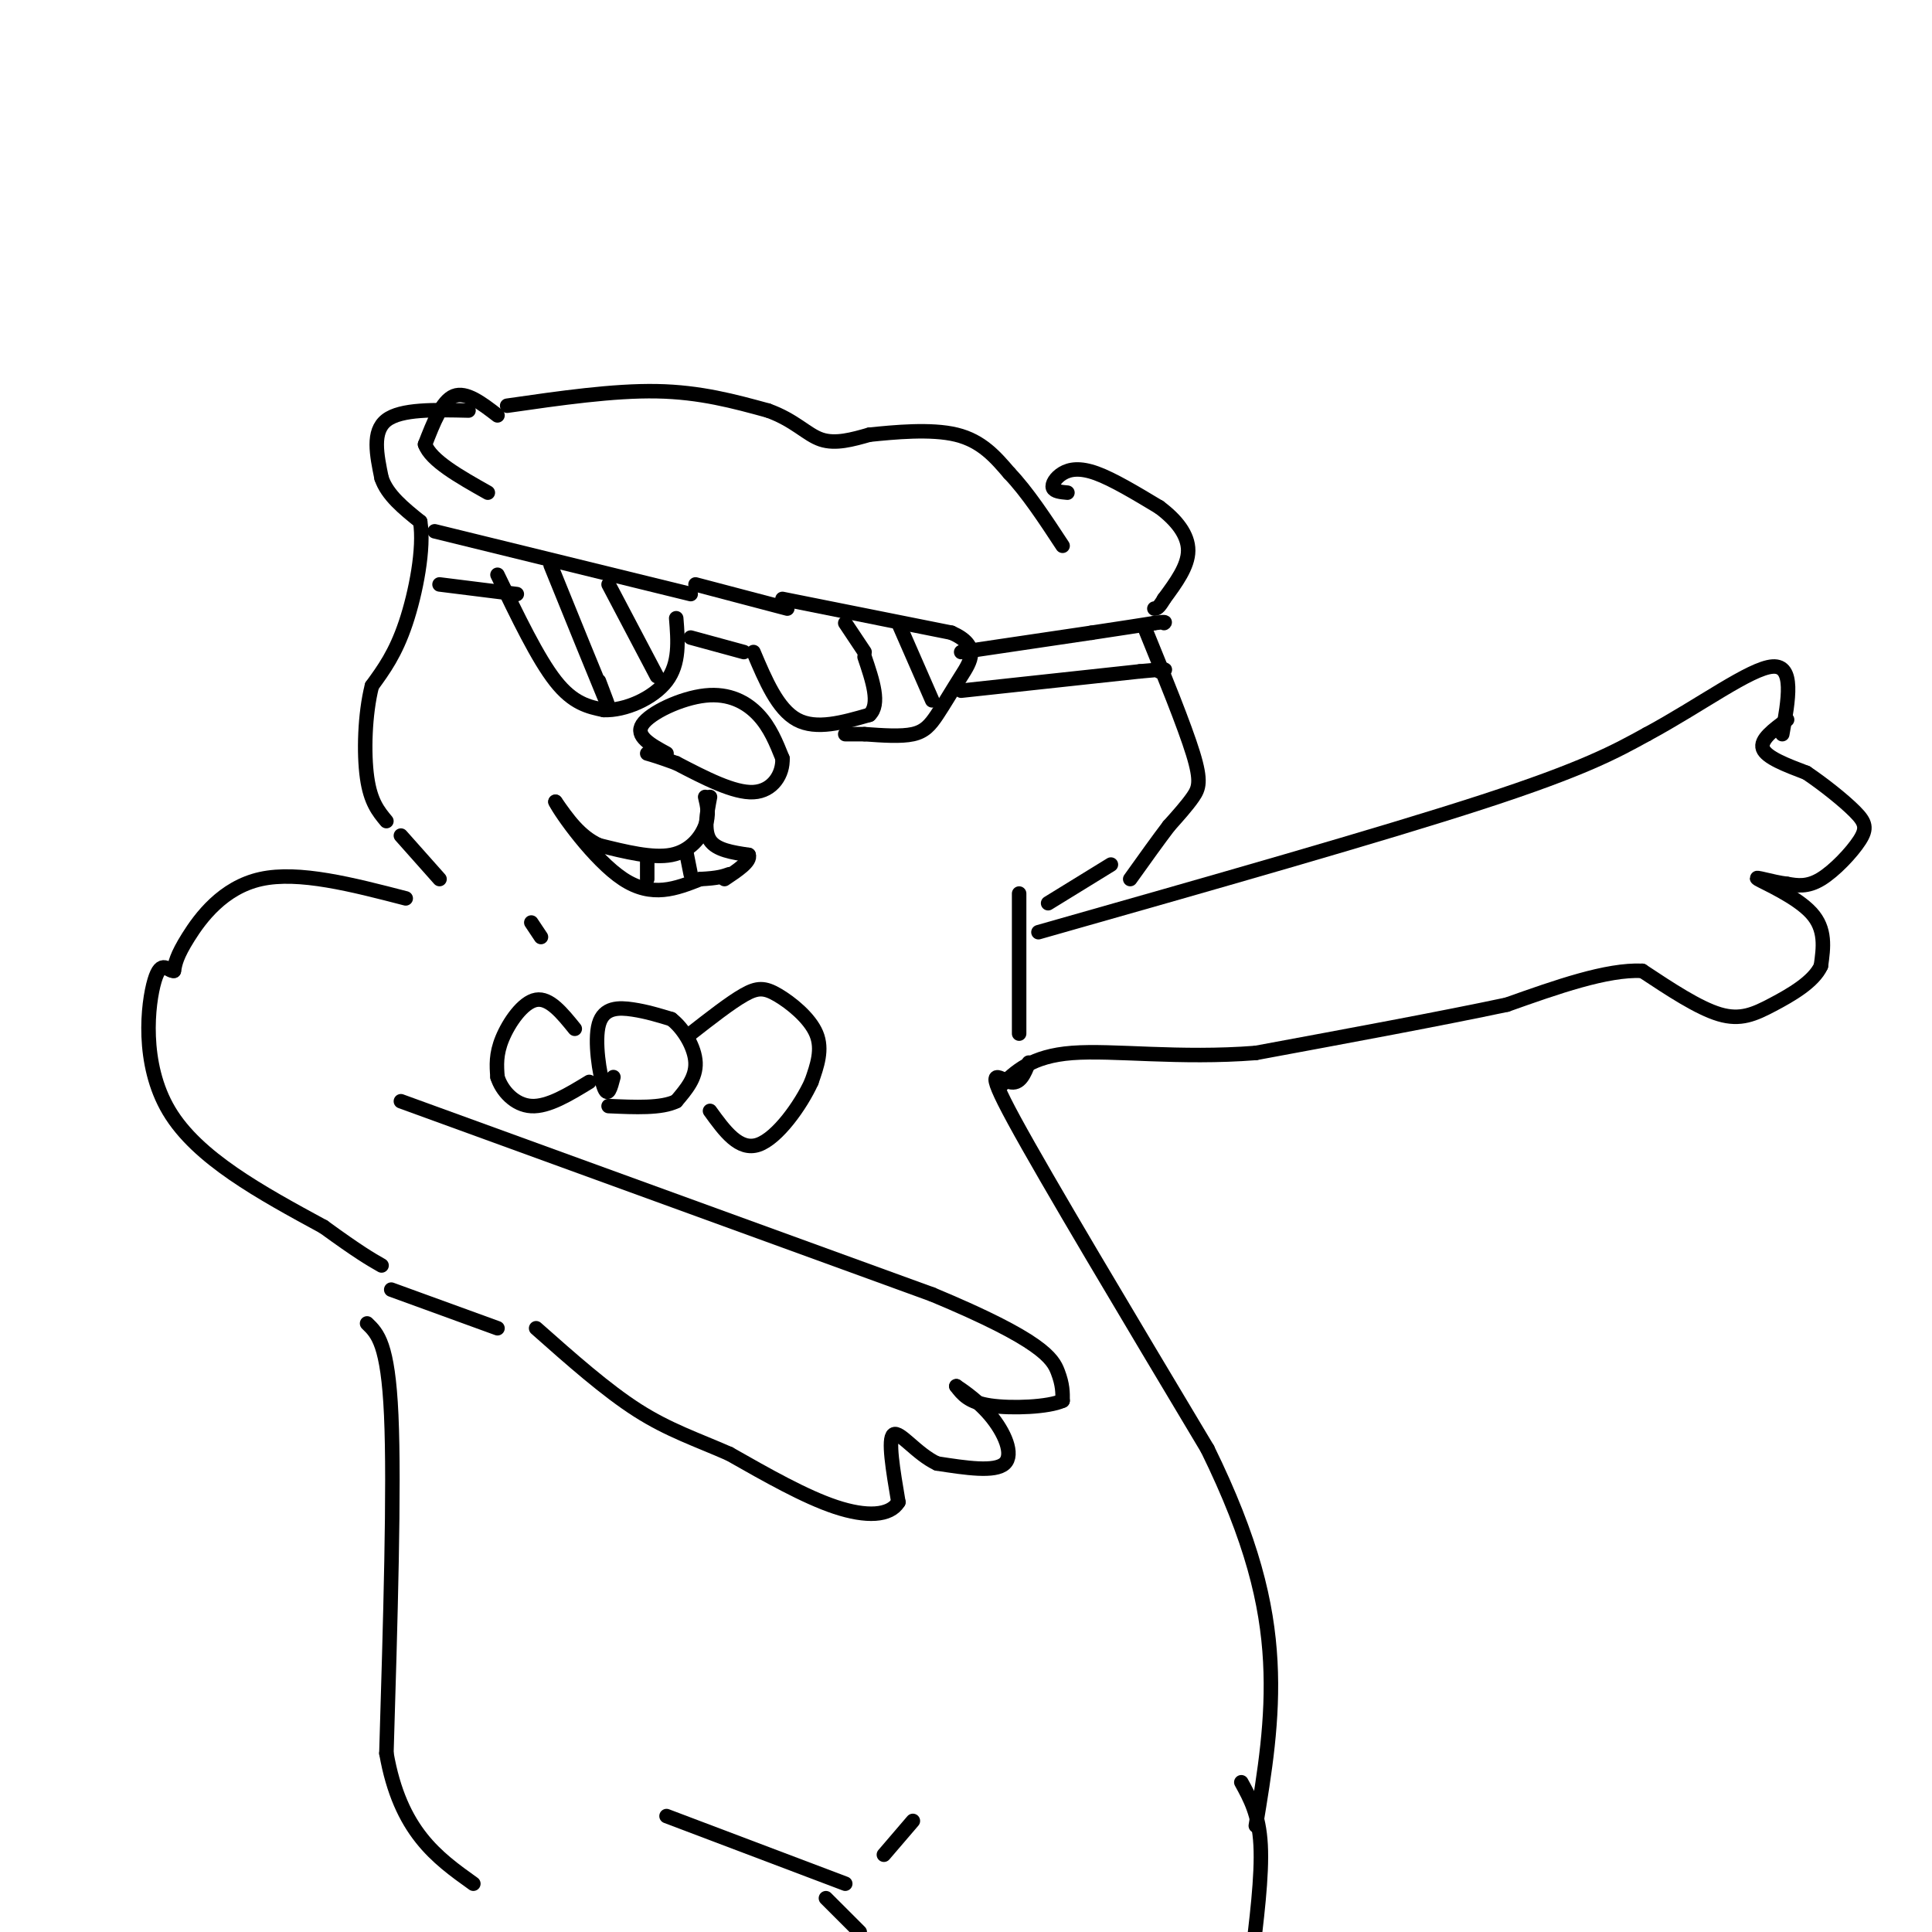 <svg viewBox='0 0 400 400' version='1.1' xmlns='http://www.w3.org/2000/svg' xmlns:xlink='http://www.w3.org/1999/xlink'><g fill='none' stroke='rgb(0,0,0)' stroke-width='3' stroke-linecap='round' stroke-linejoin='round'><path d='M105,84c11.000,-1.583 22.000,-3.167 31,-3c9.000,0.167 16.000,2.083 23,4'/><path d='M159,85c5.578,2.000 8.022,5.000 11,6c2.978,1.000 6.489,0.000 10,-1'/><path d='M180,90c5.067,-0.511 12.733,-1.289 18,0c5.267,1.289 8.133,4.644 11,8'/><path d='M209,98c3.667,3.833 7.333,9.417 11,15'/><path d='M221,102c-1.363,-0.125 -2.726,-0.250 -3,-1c-0.274,-0.750 0.542,-2.125 2,-3c1.458,-0.875 3.560,-1.250 7,0c3.440,1.250 8.220,4.125 13,7'/><path d='M240,105c3.578,2.644 6.022,5.756 6,9c-0.022,3.244 -2.511,6.622 -5,10'/><path d='M241,124c-1.167,2.000 -1.583,2.000 -2,2'/><path d='M103,86c-3.250,-2.500 -6.500,-5.000 -9,-4c-2.500,1.000 -4.250,5.500 -6,10'/><path d='M88,92c1.167,3.333 7.083,6.667 13,10'/><path d='M97,85c-7.000,-0.167 -14.000,-0.333 -17,2c-3.000,2.333 -2.000,7.167 -1,12'/><path d='M79,99c1.167,3.500 4.583,6.250 8,9'/><path d='M87,108c0.889,5.489 -0.889,14.711 -3,21c-2.111,6.289 -4.556,9.644 -7,13'/><path d='M77,142c-1.489,5.844 -1.711,13.956 -1,19c0.711,5.044 2.356,7.022 4,9'/><path d='M237,130c4.111,10.111 8.222,20.222 10,26c1.778,5.778 1.222,7.222 0,9c-1.222,1.778 -3.111,3.889 -5,6'/><path d='M242,171c-2.167,2.833 -5.083,6.917 -8,11'/><path d='M127,223c-0.571,2.214 -1.143,4.429 -2,2c-0.857,-2.429 -2.000,-9.500 -1,-13c1.000,-3.500 4.143,-3.429 7,-3c2.857,0.429 5.429,1.214 8,2'/><path d='M139,211c2.533,1.956 4.867,5.844 5,9c0.133,3.156 -1.933,5.578 -4,8'/><path d='M140,228c-3.000,1.500 -8.500,1.250 -14,1'/><path d='M143,214c4.101,-3.202 8.202,-6.405 11,-8c2.798,-1.595 4.292,-1.583 7,0c2.708,1.583 6.631,4.738 8,8c1.369,3.262 0.185,6.631 -1,10'/><path d='M168,224c-2.156,4.756 -7.044,11.644 -11,13c-3.956,1.356 -6.978,-2.822 -10,-7'/><path d='M119,213c-2.622,-3.244 -5.244,-6.489 -8,-6c-2.756,0.489 -5.644,4.711 -7,8c-1.356,3.289 -1.178,5.644 -1,8'/><path d='M103,223c0.867,2.800 3.533,5.800 7,6c3.467,0.200 7.733,-2.400 12,-5'/><path d='M83,173c0.000,0.000 8.000,9.000 8,9'/><path d='M138,156c-3.286,-1.792 -6.571,-3.583 -5,-6c1.571,-2.417 8.000,-5.458 13,-6c5.000,-0.542 8.571,1.417 11,4c2.429,2.583 3.714,5.792 5,9'/><path d='M162,157c0.156,3.222 -1.956,6.778 -6,7c-4.044,0.222 -10.022,-2.889 -16,-6'/><path d='M140,158c-3.667,-1.333 -4.833,-1.667 -6,-2'/><path d='M146,165c0.444,1.822 0.889,3.644 0,6c-0.889,2.356 -3.111,5.244 -7,6c-3.889,0.756 -9.444,-0.622 -15,-2'/><path d='M124,175c-4.000,-1.833 -6.500,-5.417 -9,-9'/><path d='M115,166c1.000,2.156 8.000,12.044 14,16c6.000,3.956 11.000,1.978 16,0'/><path d='M145,182c3.667,-0.167 4.833,-0.583 6,-1'/><path d='M147,165c-0.667,3.500 -1.333,7.000 0,9c1.333,2.000 4.667,2.500 8,3'/><path d='M155,177c0.500,1.333 -2.250,3.167 -5,5'/><path d='M142,176c0.000,0.000 1.000,5.000 1,5'/><path d='M134,178c0.000,0.000 0.000,4.000 0,4'/><path d='M90,110c0.000,0.000 53.000,13.000 53,13'/><path d='M103,119c4.167,8.667 8.333,17.333 12,22c3.667,4.667 6.833,5.333 10,6'/><path d='M125,147c4.356,0.178 10.244,-2.378 13,-6c2.756,-3.622 2.378,-8.311 2,-13'/><path d='M91,121c0.000,0.000 16.000,2.000 16,2'/><path d='M114,117c4.667,11.500 9.333,23.000 11,27c1.667,4.000 0.333,0.500 -1,-3'/><path d='M126,121c0.000,0.000 10.000,19.000 10,19'/><path d='M143,132c0.000,0.000 11.000,3.000 11,3'/><path d='M144,121c0.000,0.000 19.000,5.000 19,5'/><path d='M156,135c2.500,5.917 5.000,11.833 9,14c4.000,2.167 9.500,0.583 15,-1'/><path d='M180,148c2.333,-2.167 0.667,-7.083 -1,-12'/><path d='M162,124c0.000,0.000 35.000,7.000 35,7'/><path d='M197,131c6.123,2.700 3.930,5.951 2,9c-1.930,3.049 -3.596,5.898 -5,8c-1.404,2.102 -2.544,3.458 -5,4c-2.456,0.542 -6.228,0.271 -10,0'/><path d='M179,152c-2.333,0.000 -3.167,0.000 -4,0'/><path d='M175,129c0.000,0.000 4.000,6.000 4,6'/><path d='M186,129c0.000,0.000 7.000,16.000 7,16'/><path d='M199,135c0.000,0.000 27.000,-4.000 27,-4'/><path d='M226,131c6.667,-1.000 9.833,-1.500 13,-2'/><path d='M239,129c2.500,-0.333 2.250,-0.167 2,0'/><path d='M199,143c0.000,0.000 37.000,-4.000 37,-4'/><path d='M236,139c6.833,-0.667 5.417,-0.333 4,0'/><path d='M230,179c0.000,0.000 -13.000,8.000 -13,8'/><path d='M211,185c0.000,0.000 0.000,29.000 0,29'/><path d='M110,191c0.000,0.000 2.000,3.000 2,3'/><path d='M84,186c-11.067,-2.867 -22.133,-5.733 -30,-4c-7.867,1.733 -12.533,8.067 -15,12c-2.467,3.933 -2.733,5.467 -3,7'/><path d='M36,201c-1.167,0.214 -2.583,-2.750 -4,2c-1.417,4.750 -2.833,17.214 3,27c5.833,9.786 18.917,16.893 32,24'/><path d='M67,254c7.333,5.333 9.667,6.667 12,8'/><path d='M83,228c0.000,0.000 110.000,40.000 110,40'/><path d='M193,268c22.844,9.511 24.956,13.289 26,16c1.044,2.711 1.022,4.356 1,6'/><path d='M220,290c-2.867,1.333 -10.533,1.667 -15,1c-4.467,-0.667 -5.733,-2.333 -7,-4'/><path d='M198,287c0.155,0.143 4.042,2.500 7,6c2.958,3.500 4.988,8.143 3,10c-1.988,1.857 -7.994,0.929 -14,0'/><path d='M194,303c-4.222,-1.956 -7.778,-6.844 -9,-6c-1.222,0.844 -0.111,7.422 1,14'/><path d='M186,311c-1.756,2.889 -6.644,3.111 -13,1c-6.356,-2.111 -14.178,-6.556 -22,-11'/><path d='M151,301c-6.711,-2.956 -12.489,-4.844 -19,-9c-6.511,-4.156 -13.756,-10.578 -21,-17'/><path d='M81,267c0.000,0.000 22.000,8.000 22,8'/><path d='M215,193c35.500,-10.083 71.000,-20.167 92,-27c21.000,-6.833 27.500,-10.417 34,-14'/><path d='M341,152c10.978,-5.911 21.422,-13.689 26,-14c4.578,-0.311 3.289,6.844 2,14'/><path d='M370,149c-2.833,2.083 -5.667,4.167 -5,6c0.667,1.833 4.833,3.417 9,5'/><path d='M374,160c3.491,2.346 7.719,5.711 10,8c2.281,2.289 2.614,3.501 1,6c-1.614,2.499 -5.175,6.285 -8,8c-2.825,1.715 -4.912,1.357 -7,1'/><path d='M370,183c-3.071,-0.357 -7.250,-1.750 -6,-1c1.250,0.750 7.929,3.643 11,7c3.071,3.357 2.536,7.179 2,11'/><path d='M377,200c-1.488,3.286 -6.208,6.000 -10,8c-3.792,2.000 -6.655,3.286 -11,2c-4.345,-1.286 -10.173,-5.143 -16,-9'/><path d='M340,201c-7.333,-0.333 -17.667,3.333 -28,7'/><path d='M312,208c-13.333,2.833 -32.667,6.417 -52,10'/><path d='M260,218c-15.867,1.244 -29.533,-0.644 -38,0c-8.467,0.644 -11.733,3.822 -15,7'/><path d='M213,220c-0.911,2.311 -1.822,4.622 -4,4c-2.178,-0.622 -5.622,-4.178 1,8c6.622,12.178 23.311,40.089 40,68'/><path d='M250,300c9.244,18.844 12.356,31.956 13,44c0.644,12.044 -1.178,23.022 -3,34'/><path d='M76,274c2.167,2.083 4.333,4.167 5,19c0.667,14.833 -0.167,42.417 -1,70'/><path d='M80,363c2.833,16.167 10.417,21.583 18,27'/><path d='M138,376c0.000,0.000 37.000,14.000 37,14'/><path d='M189,377c0.000,0.000 -6.000,7.000 -6,7'/><path d='M257,369c1.833,3.333 3.667,6.667 4,13c0.333,6.333 -0.833,15.667 -2,25'/><path d='M171,393c0.000,0.000 7.000,7.000 7,7'/></g>
</svg>